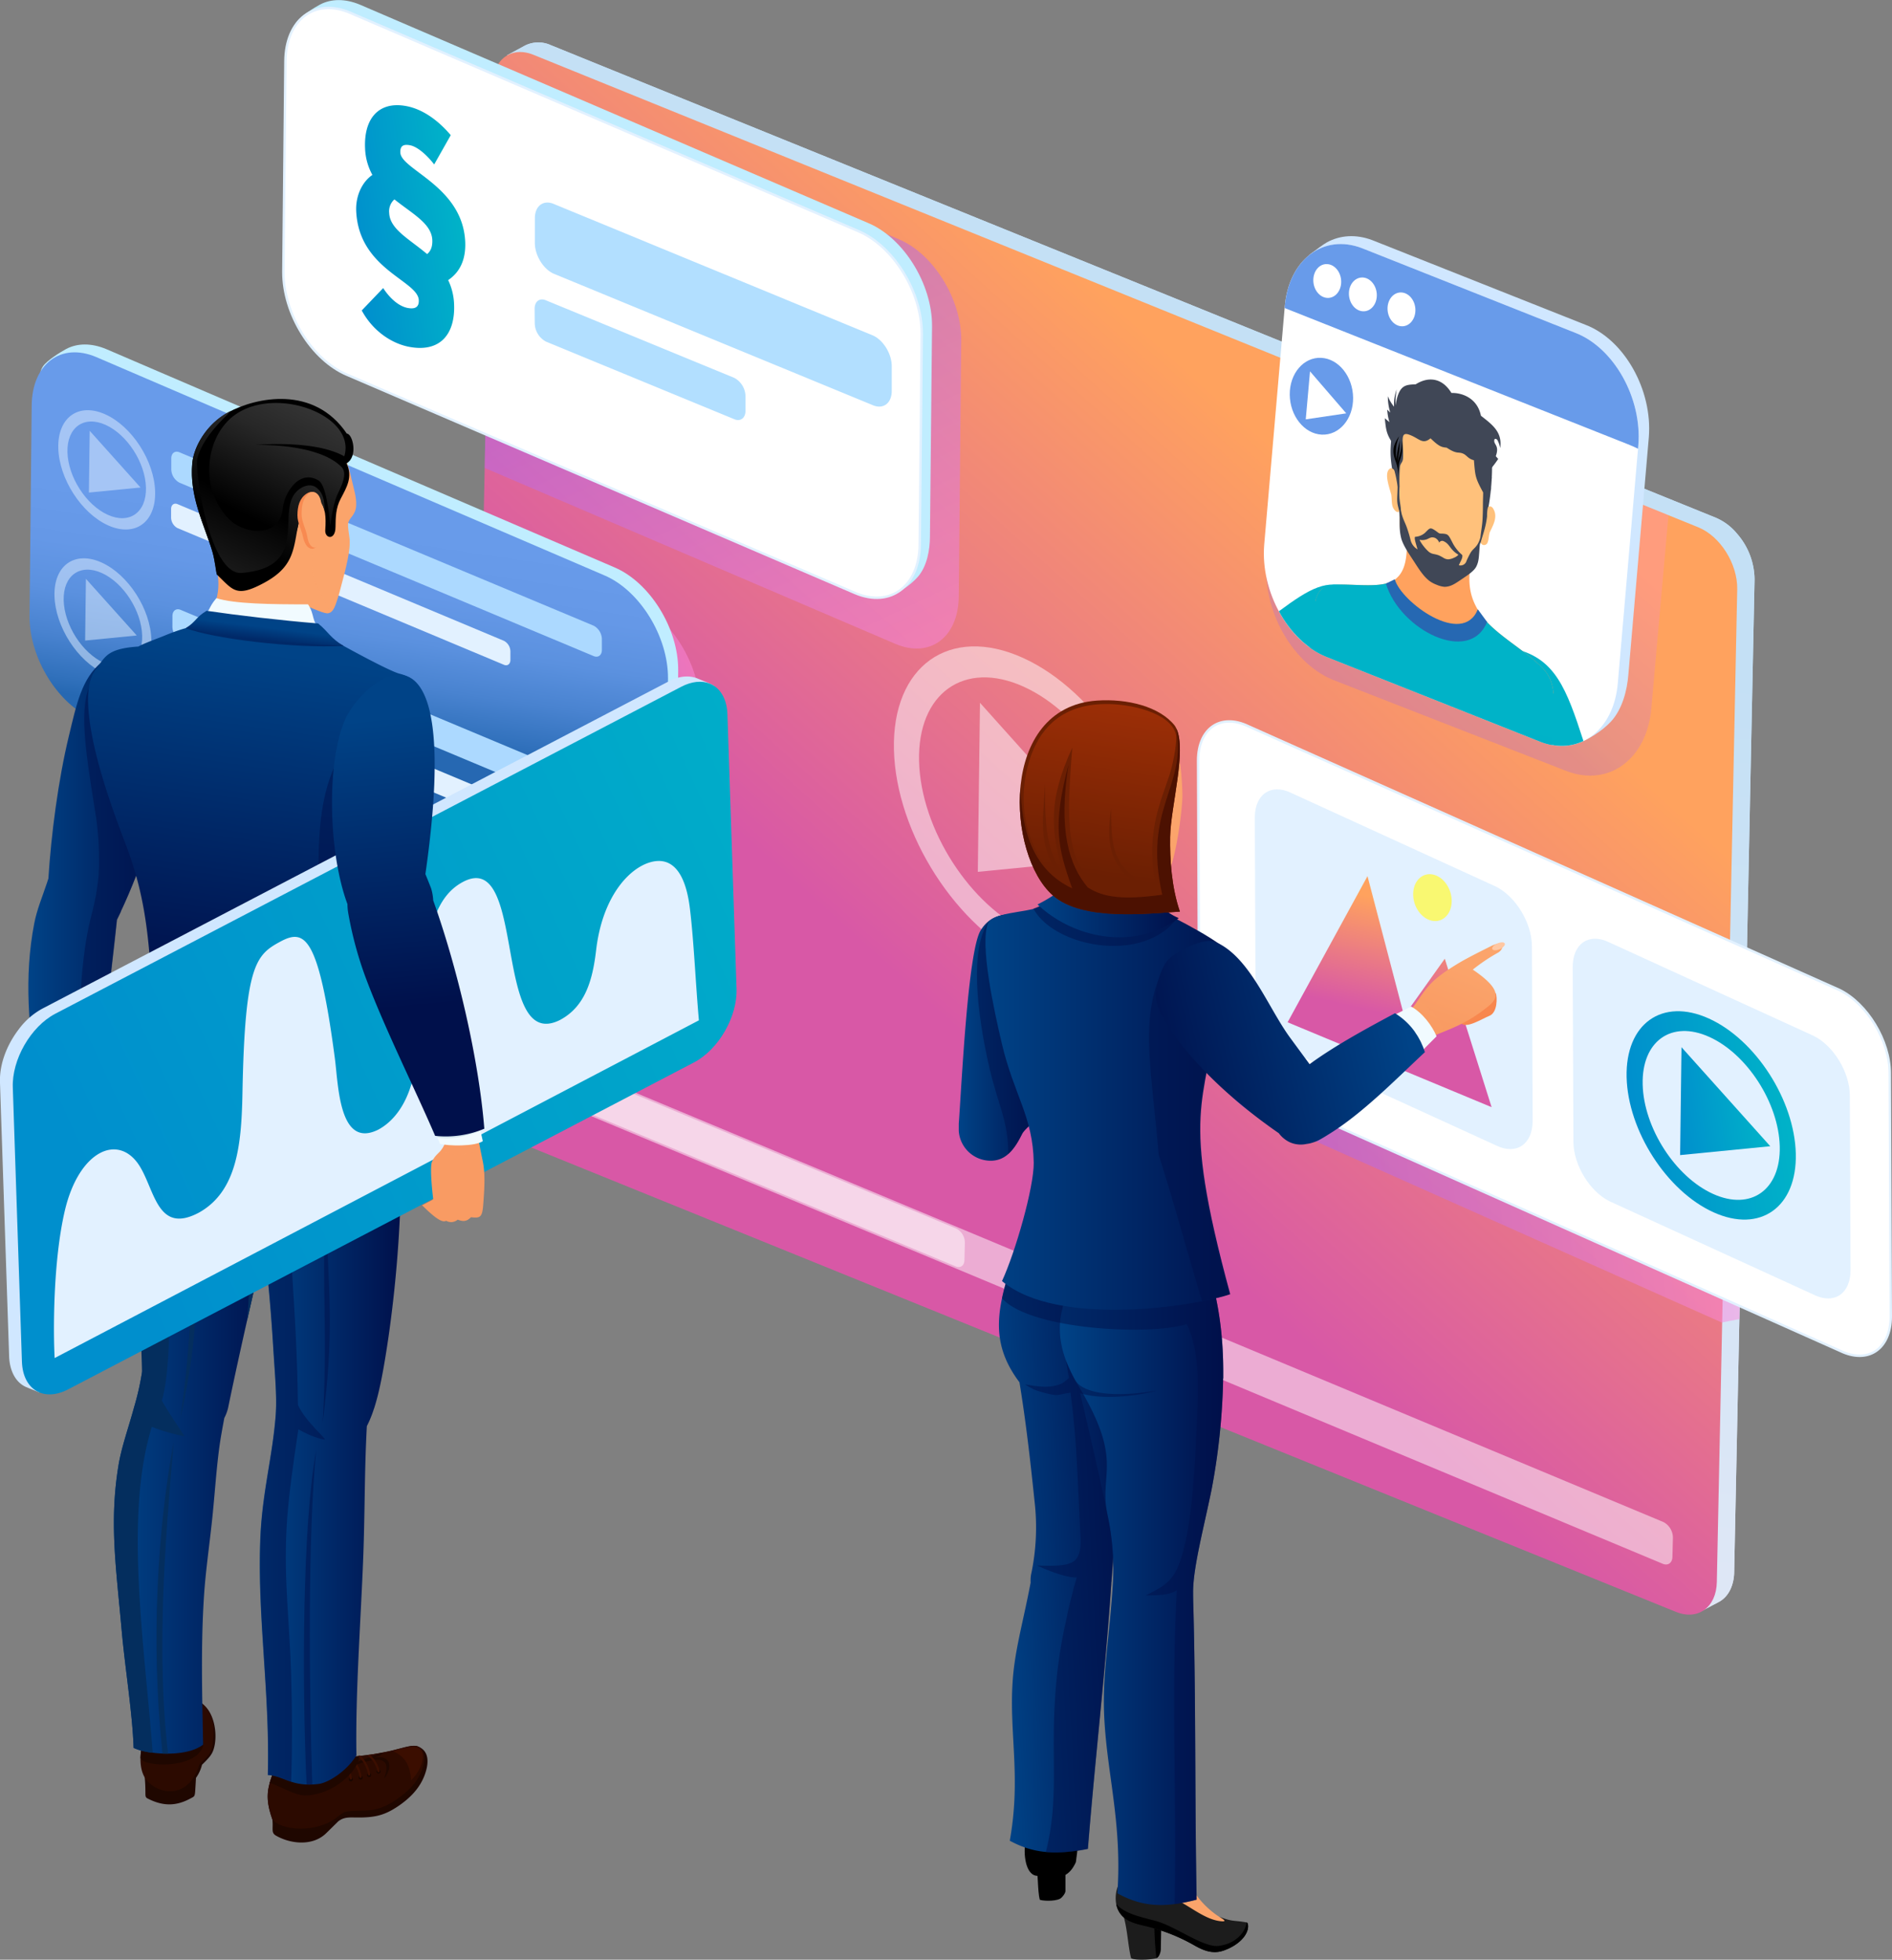 <svg xmlns="http://www.w3.org/2000/svg" xmlns:xlink="http://www.w3.org/1999/xlink" width="775.52" height="803.32"><rect width="100%" height="100%" fill="#808080" stroke="none"/><defs><linearGradient id="a" x1="568.84" y1="282.93" x2="501.68" y2="690.57" gradientTransform="rotate(-7.16 468.102 373.877)" gradientUnits="userSpaceOnUse"><stop offset="0" stop-color="#c4e0f5"></stop><stop offset="1" stop-color="#e1e8f6"></stop></linearGradient><linearGradient id="c" x1="462.32" y1="494.05" x2="663.14" y2="320.24" gradientTransform="rotate(-7.16 468.102 373.877)" gradientUnits="userSpaceOnUse"><stop offset="0" stop-color="#d858a6"></stop><stop offset="1" stop-color="#ffa25e"></stop></linearGradient><linearGradient id="d" x1="380.04" y1="150.14" x2="451.72" y2="368.77" gradientTransform="rotate(-7.16 468.102 373.877)" gradientUnits="userSpaceOnUse"><stop offset="0" stop-color="#965cf2"></stop><stop offset="1" stop-color="#ff8adc"></stop></linearGradient><linearGradient id="e" x1="263.2" y1="145.63" x2="308.87" y2="145.63" gradientTransform="rotate(-7.16 468.102 373.877)" gradientUnits="userSpaceOnUse"><stop offset="0" stop-color="#008fcd"></stop><stop offset="1" stop-color="#00b3c8"></stop></linearGradient><linearGradient id="f" x1="278.85" y1="377.16" x2="380.75" y2="377.16" xlink:href="#d"></linearGradient><linearGradient id="g" x1="230.96" y1="348.46" x2="254.11" y2="265.84" gradientTransform="rotate(-7.16 468.102 373.877)" gradientUnits="userSpaceOnUse"><stop offset="0" stop-color="#2668b2"></stop><stop offset=".08" stop-color="#3171bc"></stop><stop offset=".28" stop-color="#4983d0"></stop><stop offset=".49" stop-color="#5b91df"></stop><stop offset=".72" stop-color="#6598e7"></stop><stop offset="1" stop-color="#689bea"></stop></linearGradient><linearGradient id="h" x1="568.57" y1="585.52" x2="774.5" y2="585.52" xlink:href="#d"></linearGradient><linearGradient id="i" x1="649.43" y1="518.14" x2="665.09" y2="475.11" gradientTransform="rotate(-7.16 -195.189 1070.582)" xlink:href="#c"></linearGradient><linearGradient id="j" x1="756.22" y1="566.89" x2="793.32" y2="566.89" gradientTransform="rotate(-7.16 -195.189 1070.582)" xlink:href="#e"></linearGradient><linearGradient id="k" x1="738.19" y1="573.75" x2="803.58" y2="573.75" xlink:href="#e"></linearGradient><linearGradient id="l" x1="674.01" y1="353.56" x2="730.28" y2="304.85" xlink:href="#d"></linearGradient><linearGradient id="m" x1="665.66" y1="429.8" x2="676.37" y2="392.23" gradientTransform="translate(44.6 -13.32) skewX(-9.1)" xlink:href="#e"></linearGradient><linearGradient id="n" x1="672.63" y1="290.11" x2="682.76" y2="265.37" gradientTransform="translate(44.6 -13.32) skewX(-9.1)" xlink:href="#g"></linearGradient><linearGradient id="o" x1="674.77" y1="378.16" x2="672.8" y2="389.12" gradientTransform="translate(44.6 -13.32) skewX(-9.1)" gradientUnits="userSpaceOnUse"><stop offset="0" stop-color="#ffa25e"></stop><stop offset="1" stop-color="#ffc17b"></stop></linearGradient><linearGradient id="p" x1="666.73" y1="437.27" x2="676.64" y2="379.97" gradientTransform="translate(44.6 -13.32) skewX(-9.1)" xlink:href="#e"></linearGradient><linearGradient id="q" x1="613.77" y1="310.48" x2="616.78" y2="280.42" gradientTransform="translate(44.6 -13.32) skewX(-9.1)" xlink:href="#g"></linearGradient><linearGradient id="r" x1="2019.03" y1="844.66" x2="2026.91" y2="851.6" gradientTransform="matrix(-1 .05 .05 1 2546.41 -98.55)" gradientUnits="userSpaceOnUse"><stop offset="0" stop-color="#fba46b"></stop><stop offset="1" stop-color="#f99b63"></stop></linearGradient><linearGradient id="s" x1="484.91" y1="502.55" x2="521.64" y2="502.55" gradientUnits="userSpaceOnUse"><stop offset="0" stop-color="#004387"></stop><stop offset="1" stop-color="#00104b"></stop></linearGradient><linearGradient id="t" x1="499.68" y1="703.31" x2="559.82" y2="703.31" gradientTransform="rotate(-3.01 525.705 714.056)" xlink:href="#s"></linearGradient><linearGradient id="u" x1="526.44" y1="713.62" x2="593.43" y2="713.62" xlink:href="#s"></linearGradient><linearGradient id="v" x1="495.94" y1="529.8" x2="603.68" y2="529.8" xlink:href="#s"></linearGradient><linearGradient id="w" x1="517.3" y1="450.76" x2="575.19" y2="450.76" xlink:href="#s"></linearGradient><linearGradient id="x" x1="1879.91" y1="476.09" x2="1890.9" y2="500.06" xlink:href="#r"></linearGradient><linearGradient id="y" x1="1890.9" y1="483.09" x2="1898.79" y2="499.8" xlink:href="#r"></linearGradient><linearGradient id="z" x1="666.96" y1="491.15" x2="559.26" y2="515.39" xlink:href="#s"></linearGradient><linearGradient id="aa" x1="2003.48" y1="403.17" x2="2013.25" y2="406.1" xlink:href="#r"></linearGradient><linearGradient id="ab" x1="2003.5" y1="403.18" x2="2013.26" y2="406.11" xlink:href="#r"></linearGradient><linearGradient id="ac" x1="2010.72" y1="408.28" x2="2019.37" y2="414.93" xlink:href="#r"></linearGradient><linearGradient id="ad" x1="2017.25" y1="424.64" x2="2025.44" y2="426.07" xlink:href="#r"></linearGradient><linearGradient id="ae" x1="2016.13" y1="346" x2="2033.51" y2="431.93" gradientTransform="matrix(-1 .05 .05 1 2546.41 -98.55)" gradientUnits="userSpaceOnUse"><stop offset="0" stop-color="#a83207"></stop><stop offset="1" stop-color="#6b1f03"></stop></linearGradient><linearGradient id="af" x1="135.86" y1="547.88" x2="124.5" y2="533.65" xlink:href="#r"></linearGradient><linearGradient id="ag" x1="122.68" y1="549.29" x2="112.45" y2="528.55" xlink:href="#r"></linearGradient><linearGradient id="ah" x1="119.41" y1="546.15" x2="126.42" y2="548.7" xlink:href="#r"></linearGradient><linearGradient id="ai" x1="124.04" y1="533.67" x2="116.35" y2="526.14" xlink:href="#r"></linearGradient><linearGradient id="aj" x1="138.73" y1="680.56" x2="203.76" y2="680.56" xlink:href="#s"></linearGradient><linearGradient id="ak" x1="197.54" y1="686.08" x2="256.35" y2="686.08" xlink:href="#s"></linearGradient><linearGradient id="al" x1="103.63" y1="433.62" x2="163.61" y2="433.62" xlink:href="#s"></linearGradient><linearGradient id="am" x1="228.54" y1="289.96" x2="207.45" y2="288.82" xlink:href="#r"></linearGradient><linearGradient id="an" x1="454.04" y1="307.06" x2="104.63" y2="315.77" xlink:href="#r"></linearGradient><linearGradient id="ao" x1="211.06" y1="309.49" x2="190.05" y2="308.88" xlink:href="#r"></linearGradient><linearGradient id="ap" x1="197.66" y1="284.76" x2="169.27" y2="344.57" gradientUnits="userSpaceOnUse"><stop offset="0"></stop><stop offset=".12" stop-color="#070707"></stop><stop offset=".68" stop-color="#272727"></stop><stop offset="1" stop-color="#333"></stop></linearGradient><linearGradient id="aq" x1="185.11" y1="292.69" x2="216.34" y2="248.2" xlink:href="#ap"></linearGradient><linearGradient id="ar" x1="222.21" y1="290.46" x2="218.43" y2="290.15" xlink:href="#r"></linearGradient><linearGradient id="as" x1="196.23" y1="290.18" x2="218.64" y2="245.4" xlink:href="#ap"></linearGradient><linearGradient id="at" x1="210.18" y1="345.72" x2="190.93" y2="482.53" xlink:href="#s"></linearGradient><linearGradient id="au" x1="201.88" y1="327.47" x2="199.73" y2="344.85" gradientUnits="userSpaceOnUse"><stop offset=".4" stop-color="#004387"></stop><stop offset="1" stop-color="#00104b"></stop></linearGradient><linearGradient id="av" x1="113.02" y1="539.33" x2="510.27" y2="431.4" gradientTransform="matrix(1 0 .19 1 -99.73 0)" xlink:href="#e"></linearGradient><linearGradient id="aw" x1="271.81" y1="550.25" x2="284" y2="564.8" xlink:href="#r"></linearGradient><linearGradient id="ax" x1="277.31" y1="540.87" x2="287.77" y2="553.37" xlink:href="#r"></linearGradient><linearGradient id="ay" x1="249.2" y1="371.46" x2="260.63" y2="490.27" xlink:href="#s"></linearGradient><style>.ac,.ad,.ag,.ai,.ao,.b,.bc,.bd,.be,.bf,.bk,.bm,.bp,.d,.f,.g,.h,.l,.m,.n,.u,.v,.y{fill-rule:evenodd}.b{fill:url(#a)}.d,.g,.v{fill:#fff}.ai,.bb,.d,.m{opacity:.5}.f{fill:#c0edff}.g{stroke:#e2f1ff;stroke-miterlimit:10}.h{fill:#b2dfff}.l{fill:#acd9ff}.m,.n{fill:#e2f1ff}.u{fill:#d0e7ff}.y{fill:#404756}.ac{fill:#ffc17b}.ag{fill:#1c1c1c}.ai,.bb{fill:#00104b}.ao{fill:#f1fbff}.bc{fill:#1f0700}.bd{fill:#2c0a00}.be{fill:#1a0600}.bf{fill:#3b0e00}.bk{fill:#d7e9ef}.bm{fill:#042e5e}.bp{fill:#053a76}</style></defs><g style="isolation:isolate"><path class="b" d="M225.75 18.5a12.29 12.29 0 00-10.5.14l-7.38 4c-1 15 486.06 634.22 490.13 637.48l6.61-3.49c4.33-2.36 6.12-7.4 6.21-12.09l8.36-407a28.79 28.79 0 00-7.19-18.79 22.8 22.8 0 00-8.77-6.56z"></path><path class="b" d="M225.75 18.5a12.29 12.29 0 00-10.5.14l-7.38 4c-1 15 486.06 634.22 490.13 637.48l6.61-3.49c4.33-2.36 6.12-7.4 6.21-12.09l8.36-407a28.79 28.79 0 00-7.19-18.79 22.8 22.8 0 00-8.77-6.56z"></path><path d="M788.08 293.38L310.62 99.69c-9-3.62-16.5 1.88-16.71 12.25l-8.36 407c-.21 10.37 6.91 21.72 15.94 25.33L779 738c9 3.62 16.52-1.87 16.73-12.23l8.36-407c.16-10.41-6.98-21.77-16.01-25.39z" transform="translate(-92.01 -77.25)" fill="url(#c)" fill-rule="evenodd"></path><path class="d" d="M209.53 431.2c0-2.56 1.81-3.87 3.95-2.92l468.43 195.67a7.29 7.29 0 013.81 6.36l-.2 7.77c0 2.56-1.82 3.87-4 2.93L213.13 445.33a7.27 7.27 0 01-3.8-6.35z"></path><path class="d" d="M210.72 432.07c0-2.32 1.64-3.51 3.59-2.65l177.74 74.22a6.59 6.59 0 013.45 5.76l-.18 7.05c0 2.33-1.65 3.52-3.59 2.66l-177.74-74.22a6.58 6.58 0 01-3.45-5.77zM401.69 288.09l-.89 69.29 57.9-5.68-57.01-63.61z"></path><path class="d" d="M421.99 382.36c-24.33-11-44.59-42.48-45.27-70.34s18.5-41.54 42.82-30.56 44.58 42.48 45.26 70.34-18.48 41.55-42.81 30.56zm.28 11.81c30 13.56 53.67-3.33 52.84-37.71s-25.85-73.24-55.86-86.81-53.67 3.33-52.83 37.71 25.85 73.25 55.86 86.81z"></path><path d="M485 321.61c-.09 16.82-11.69 25.61-25.92 19.6l-168.4-72.14.45-25.35L303.31 108l157.12 67.33c14.23 6 25.68 24.55 25.59 41.37z" transform="translate(-92.01 -77.25)" style="mix-blend-mode:multiply" fill="url(#d)" opacity=".5" fill-rule="evenodd"></path><path class="f" d="M121.22 21.93c0-6-2-9.34.49-13 1.59-2.36 7.12-5.83 9.46-7.06 4.53-2.38 10.27-2.54 16.5.1l208.26 89.48c14.5 6.13 26.2 25.05 26.11 42.22l-.86 86.22c0 5.32-1.13 12.32-5.11 16.73-2.83 3.15-7.8 6.67-11.48 7.61s-5.24-2.38-9.86-4.34l-208.26-89.52c-14.52-6.14-26.21-25.05-26.11-42.21z"></path><path class="g" d="M116.99 25.19c.09-17.16 11.93-26.13 26.45-20L351.7 94.68c14.5 6.13 26.2 25 26.11 42.21l-.82 86.22c-.1 17.17-12 26.13-26.46 20l-208.27-89.48c-14.52-6.14-26.21-25-26.11-42.21z"></path><path class="h" d="M219.24 89.46c0-5.1 3.55-7.7 7.86-5.81l130.66 53.84c4.31 1.9 7.79 7.58 7.76 12.67v10.08c0 5.1-3.55 7.71-7.86 5.81l-130.67-53.84c-4.31-1.89-7.78-7.57-7.76-12.67zM219.14 126.54c0-3 2.09-4.55 4.64-3.43l77.21 31.79a8.72 8.72 0 014.58 7.49v6c0 3-2.09 4.55-4.64 3.43l-77.16-31.8a8.7 8.7 0 01-4.58-7.48z"></path><path d="M282.7 176.39c-1-22.78-26.29-29.5-26.59-36.59-.12-2.78 1.25-3.53 4-3 2.93.55 6.81 3.9 9.87 7.86l6.79-12c-4.14-4.91-10.54-10.5-18.27-11.93-11-2.05-17.37 4.81-16.85 17.22a24.29 24.29 0 003 11c-4.39 3-6.88 8.84-6.64 14.69 1 24.06 25.32 28.57 25.66 36.67.11 2.53-1.15 3.81-4.54 3.18-3.2-.6-6.87-3.29-10.06-8.15l-8.78 9.17c4.66 8.66 12.54 13.64 19.51 14.93 12.91 2.4 18.84-5.55 18.34-17.45a24.94 24.94 0 00-2.43-9.92c4.93-3.32 7.29-8.58 6.99-15.68zm-31.16-11.81a6.51 6.51 0 012.14-5.6c7.3 5.88 15.24 9.88 15.53 16.67.1 2.58-.56 4.47-2.13 5.76-7.19-6.13-15.26-10.14-15.54-16.83z" transform="translate(-92.01 -77.25)" fill="url(#e)"></path><path d="M314.89 308L352 323.93c15 6.33 27 25.85 27 43.56l-.89 89c-.1 17.71-12.33 27-27.3 20.64l-63.85-27.44 3.22-87.37z" transform="translate(-92.01 -77.25)" style="mix-blend-mode:multiply" fill="url(#f)" opacity=".5" fill-rule="evenodd"></path><path class="f" d="M17.19 163.1c0-6-2-9.35.48-13 1.6-2.35 7.13-5.82 9.47-7.05 4.52-2.39 10.26-2.54 16.5.09l208.25 89.44c14.5 6.17 26.21 25.05 26.1 42.17l-.86 86.23c0 5.32-1.13 12.32-5.1 16.73-2.84 3.15-7.8 6.66-11.49 7.6s-5.24-2.37-9.86-4.33L42.44 291.53c-14.52-6.13-26.21-25-26.12-42.21z"></path><path d="M105 243.61c.1-17.17 11.94-26.14 26.45-20l208.26 89.48c14.5 6.13 26.2 25.05 26.11 42.22l-.86 86.22c-.09 17.17-11.95 26.13-26.45 20l-208.28-89.48c-14.51-6.14-26.2-25.05-26.11-42.21z" transform="translate(-92.01 -77.25)" fill="url(#g)" fill-rule="evenodd"></path><path class="l" d="M70.2 187.96c0-2.22 1.54-3.36 3.42-2.53l169.71 71.05a6.4 6.4 0 013.38 5.52v4.39c0 2.22-1.55 3.36-3.43 2.53l-169.7-71.05a6.38 6.38 0 01-3.38-5.52z"></path><path class="m" d="M36.77 176.6l-.33 25.31 21.16-2.07-20.83-23.24z"></path><path class="m" d="M44.19 211.03c-8.89-4-16.29-15.52-16.54-25.69s6.76-15.18 15.64-11.17 16.29 15.52 16.54 25.7-6.76 15.18-15.64 11.16zm.1 4.32c11 4.95 19.61-1.22 19.3-13.78s-9.44-26.75-20.4-31.71-19.61 1.21-19.3 13.78 9.44 26.75 20.4 31.71zM35.22 237.27l-.33 25.31 21.16-2.08-20.83-23.23z"></path><path class="m" d="M42.63 271.75c-8.88-4-16.28-15.52-16.53-25.69s6.76-15.18 15.64-11.17 16.29 15.52 16.53 25.7-6.75 15.16-15.64 11.16zm.11 4.32c11 5 19.6-1.22 19.3-13.78s-9.44-26.76-20.41-31.71-19.64 1.17-19.3 13.72 9.44 26.76 20.41 31.72z"></path><path class="n" d="M70.13 208.68c0-1.75 1.22-2.65 2.7-2l133.72 56a5 5 0 012.66 4.35v3.46c0 1.75-1.22 2.65-2.69 2l-133.73-56a5 5 0 01-2.66-4.35z"></path><path class="l" d="M70.68 252.55c0-2.22 1.55-3.36 3.43-2.53l169.7 71.05a6.38 6.38 0 013.38 5.52v4.39c0 2.23-1.55 3.36-3.42 2.53L74.05 262.46a6.4 6.4 0 01-3.38-5.52z"></path><path class="n" d="M70.61 273.27c0-1.75 1.22-2.65 2.7-2l133.72 56a5 5 0 012.67 4.35v3.46c0 1.75-1.22 2.65-2.7 2l-133.72-56a5 5 0 01-2.67-4.35z"></path><path d="M805 617.94l-7.24 1.44-191.12-85.28c-11.79-5.72-21.34-21.49-21.35-35.2l220 101.26z" transform="translate(-92.01 -77.25)" style="mix-blend-mode:multiply" fill="url(#h)" opacity=".5" fill-rule="evenodd"></path><path class="g" d="M491.09 311.83c0-13.32 9.27-19.64 20.71-14.09l242.09 108.01c11.43 5.54 20.72 20.86 20.72 34.18l.41 99.73c0 13.32-9.28 19.64-20.72 14.1L512.22 445.75c-11.45-5.55-20.72-20.86-20.73-34.18z"></path><path class="n" d="M644.64 396.35c0-9.55 6.65-14.09 14.86-10.11l83.86 38.36c8.2 4 14.87 15 14.87 24.53l.29 71.57c0 9.56-6.66 14.09-14.86 10.12l-83.86-38.37c-8.21-4-14.87-15-14.87-24.53zM514.34 335.13c0-9.56 6.65-14.1 14.86-10.12l83.86 38.37c8.2 4 14.87 15 14.87 24.53l.29 71.56c0 9.56-6.66 14.1-14.86 10.12l-83.86-38.36c-8.21-4-14.87-15-14.87-24.53z"></path><path fill="url(#i)" fill-rule="evenodd" d="M527.78 419.05l32.75-59.9 15 57.27L592.21 393l19.19 60.85-83.62-34.8z"></path><path d="M586.5 358.36c4.34.33 8.16 4.9 8.52 10.19s-2.88 9.33-7.23 9-8.16-4.89-8.52-10.18 2.88-9.34 7.23-9.01z" fill="#f9f871" fill-rule="evenodd"></path><path fill="url(#j)" fill-rule="evenodd" d="M689.24 429.27l-.57 44.22 36.95-3.63-36.38-40.59z"></path><path d="M794.21 566.67c-15.52-7-28.45-27.11-28.88-44.88s11.8-26.5 27.31-19.49 28.45 27.1 28.88 44.87-11.79 26.51-27.31 19.5zm.18 7.53c19.15 8.65 34.24-2.12 33.71-24.06s-16.49-46.72-35.64-55.38-34.24 2.12-33.71 24.06 16.49 46.73 35.64 55.38z" transform="translate(-92.01 -77.25)" fill="url(#k)" fill-rule="evenodd"></path><path d="M768.9 367.46l7-79-157.48-63.86-7.29 82.23c-1.75 20.81 10.86 43 28.19 49.47l95 37.09c17.35 6.5 32.83-5.13 34.58-25.93z" transform="translate(-92.01 -77.25)" style="mix-blend-mode:multiply" opacity=".25" fill="url(#l)" fill-rule="evenodd"></path><path class="u" d="M530.9 122.61c.12-1.43 4.52-17.21 6.24-18.48 2.46-1.82 5.22-3.95 6.76-4.79 5.35-2.91 11.85-3.47 18.68-.86l87.33 34.67c15.89 6.07 27.52 26.74 25.93 46.13l-8.4 97.41c-.49 6-2.34 14-7.22 19.19-3.48 3.71-9.32 7.48-13.57 8.76s-5.82-1.89-10.89-3.82l-87.33-34.67c-15.91-6.07-27.52-26.74-25.93-46.13z"></path><path class="v" d="M526.6 125.86c1.58-19.38 15.76-30.21 31.67-24.13l87.33 34.66c15.9 6.08 27.52 26.75 25.94 46.14l-8.4 97.4c-1.59 19.39-15.79 30.21-31.68 24.14l-87.33-34.67c-15.92-6.08-27.52-26.75-25.94-46.13z"></path><path d="M741.05 381c-7-21.76-11.65-33.42-27.33-37.59-5.44-1.44-13.32.2-21.51-3.29l-23.6-6.86c-11.12-6.39-17-12.79-22.85-15-9.91-3.66-16.47-.12-29.54 9.56 4.7 8.68 11.74 15.66 19.92 18.78l87.33 34.67c6.37 2.48 12.46 2.2 17.58-.27z" transform="translate(-92.01 -77.25)" fill="url(#m)" fill-rule="evenodd"></path><path d="M618.61 203.11c1.58-19.39 15.76-30.21 31.67-24.13l87.34 34.66c15.89 6.08 27.51 26.75 25.93 46.13l-.12 1.42c-1.39-.69-2.81-1.32-4.25-1.87l-140.61-55.81z" transform="translate(-92.01 -77.25)" fill="url(#n)" fill-rule="evenodd"></path><path class="y" d="M611.53 187.59c-5.56-3.79-11.12-7.62-16.67-11.43l-16.74-11.41c-2.43 2.89-4.86 5.81-7.29 8.71-.48 8.28-1.67 11.24.08 20.25.54 2.77 1 5.55 1.32 8.31.79 4.85 1.58 9.67 2.36 14.5l16.61 8 13.4 4.29a137.62 137.62 0 005.3-19.76 97 97 0 001.63-21.46z"></path><path d="M694.44 311.21c-.66 7.49 1 12 3.35 16.05 2.82 5 7.68 9 14.88 14.3 10.05 7.45 13.4 10.33 15.09 15.09a20.15 20.15 0 011 4.79 45.5 45.5 0 01-13 9.25l-36.22-13.76-36.76-14a111.77 111.77 0 01-11.59-19.15 11.1 11.1 0 011.3-3.48c2-3.35 5.6-3.63 16.07-3.25 7.48.26 12.56.06 15.72-2.64 2.41-2.06 4.13-5.4 4.36-12.1v-1.57c6.25 3.38 9.51 5.27 12.78 6.67s6.63 2.34 13.02 3.8z" transform="translate(-92.01 -77.25)" fill="url(#o)" fill-rule="evenodd"></path><path d="M698.4 328.27c2.89 4.52 7.56 8.33 14.27 13.29 10.05 7.45 13.4 10.33 15.09 15.09a20.15 20.15 0 011 4.79c0 5-.31 13-.65 21.19a26.23 26.23 0 01-4.65-1.31l-87.33-34.67a31.56 31.56 0 01-7.28-4c.78-7.62 1.61-14.61 2.31-18.86a11.07 11.07 0 011.3-3.49 6.61 6.61 0 015-3.2c2.44-.43 5.9-.24 11.07-.05 6.42.23 11.05.11 14.25-1.62 1.78 8.11 10 14.86 18.12 17.81s16.1 2.09 17.5-4.97z" transform="translate(-92.01 -77.25)" fill="url(#p)" fill-rule="evenodd"></path><path d="M609.54 254.94c-3.61 8.9-12.56 9.67-21.31 5.89s-17.33-12.17-20.15-21.61l3.64-1.76c1.24 4.6 8.21 11.59 15.63 15.46s15.28 4.64 18.4-3.15z" fill="#2668b2" fill-rule="evenodd"></path><path class="ac" d="M608.24 209.84c.1-.21.22-.42.33-.61 1.22-2 2.63-2 3.36-.93 2.44 3.63-.33 7.67-1.34 10-.62 2.46-.24 5.06-2.34 5.14-1 0-1.58-1-2.39-3.86q.4-4.77.8-9.57zM573.28 196.36c-.09-.29-.18-.58-.28-.85-1-2.83-2.39-4-3.21-3.47-2.67 1.65-.32 7.69.49 10.76.39 2.85-.19 5.09 1.85 6.76 1 .82 1.61.21 2.64-1.93v-9.89z"></path><path class="ac" d="M582.99 233.25c-1-1.33-1.84-2.87-3.17-4.92-1.69-2.61-4.5-5.66-5.35-8.41-1-3.22-.69-6.74-.71-10.31 0-2.51-.86-5.22-1.18-8.54a61.93 61.93 0 01-.16-6.66c0-1.91.14-3.85.31-5.7 1.17-12.94 4.17-24.61 17.69-19.54l.64.24.7.3.36.15.38.14.7.24.64.25c13.47 5.42 15.39 19 15.45 32.34 0 1.91-.05 3.87-.17 5.74a52 52 0 01-.7 6.31c-.59 3-1.64 4.93-1.87 7.35-.32 3.44-.31 7.07-1.53 9.42-1.06 2-4 2.85-5.86 4.1a33.75 33.75 0 01-3.48 2.36 5.16 5.16 0 01-2.51.53 23.64 23.64 0 01-7.78-3 12.7 12.7 0 01-2.4-2.39z"></path><path class="y" d="M607.31 219.97a16.26 16.26 0 00-.78 3.85c-.37 3.83-.19 6.09-1.42 8.45-1 2-4.28 4-6.14 5.28-2.41 1.62-4.3 3-6.9 3a10.11 10.11 0 01-3.08-.8 12.55 12.55 0 01-3-1.56c-2.52-1.93-4.26-4.71-6.45-8.1-1.7-2.62-4.52-6.6-5.24-9.65-.77-3.26-.54-5.32-.61-9.39a22.94 22.94 0 00-.54-4.31l.77 1.11c.85 4.79 1.85 5.77 2.88 8.79.76 2.25 1 3.24 1.32 4.45a6.15 6.15 0 002.9 4.1c-.45-1.9-1.44-4.34-1-5.14a6.68 6.68 0 004-1.56c1.68-1.62 2-2.33 3.38-1.57s2 1.47 2.58 1.7 1.17 0 2.51.27 1.66 1.24 3.15 4.08a16.46 16.46 0 003.7 4.51c.39 1.12-.77 2.72-1.36 4.22a2.56 2.56 0 003.14-1.77 30.74 30.74 0 011.63-3.3c1.25-2.14 2.82-2.13 4-6.12l.54-.53zm-19.52 7.15a12.87 12.87 0 011.88.49 14.82 14.82 0 011.91 1 3.89 3.89 0 002.13.67 6.58 6.58 0 002.31-.67 5.15 5.15 0 001.72-1.13l-.13-.09h.18a10.69 10.69 0 01-2.92-2.52c-1.14-1.45-1.54-2.25-3.09-3a1.35 1.35 0 00-1.85.57 3.54 3.54 0 00-1.69-1.94c-1.45-.52-2-.07-3.17.48a5.19 5.19 0 01-3.18.28l.16.13h-.16a14.47 14.47 0 001.57 2.41 16.62 16.62 0 002.21 2.4 4.54 4.54 0 002.12.92z"></path><path class="y" d="M592.99 183.51c4.43 2.92 4.65 1.49 6.85 2.5 1.35.6 2 2.11 4.31 2.64.56 6.53.46 7.07 3.78 13.21 0 1.45-.07 2.9-.09 4.34q0 3.39-.12 5.94c-.12 4.08-1.17 7.61-1 10.94 1.14-4.27 2.26-6.64 2.82-11.44a17.41 17.41 0 01.2-3 14 14 0 00.14-6.3c.15-1.18 1.07-.86 1.25-1.64s-.32-1.83-.26-2.67.68-1.4.58-2.29c-.13-1.17-.27-2.34-.41-3.52a44.21 44.21 0 003.07-4.1l-1-1.12c1.55-4.27-.71-4.68-.63-6.33 0-1.17.91-.82 1.3-.29a11.41 11.41 0 011.14 3.28c1-6.68-3.44-9.71-7.9-13.25-1.47-7.31-7.86-9.47-12.08-9.32-4.24-6.91-10.2-6.38-14.64-3.56-4.18.22-6.89.05-8.27 8.61a33.46 33.46 0 01.44-6.51 18.14 18.14 0 00-1.06 7.09 16.32 16.32 0 01-2.54-4.3 22.33 22.33 0 001 6.72l-1.25-1.23a22 22 0 00.9 5.13l-1.91-1.61c.5 4.75.7 6.32 2.84 9.7a58.9 58.9 0 00.32 7.5c.31 2 .55 3.26.89 4.69a37.7 37.7 0 01.82 3.7 23.45 23.45 0 01.39 2.66c-.12 6.23-.71 5.67 1.41 12 .11-5.75-1.06-5.42-.61-12.33a67.28 67.28 0 01.15-7.94c.23-1.7 1.17-1.7 1.27-3.6.32-6.3-1.5-10.94 2.33-9.69 4.26 1.4 5.52 4.4 8.94 1.55 3.57 3.45 4.51 3.61 6.63 3.84z"></path><path class="ad" d="M573.49 178.81c-2.35 3.49-3 5.79-1.56 9.94a17.82 17.82 0 011.22 7.77c.09-1.52.11-5.62.34-6.65.46-2.11 1.77-3.94 1.12-9.4-.06 5.43-1.41 6.43-1.77 9.47.12-1.8.54-3.38.74-5.13.17-1.4.1-3 .26-4.38a38.71 38.71 0 00-.93 3.86c-.22 1.24-.33 2.51-.63 3.95-.24-4.31-.07-5.86 1.21-9.43z"></path><path class="v" d="M543.99 108.26c3.16.15 5.74 3.38 5.76 7.2s-2.51 6.81-5.67 6.66-5.74-3.38-5.76-7.21 2.48-6.81 5.67-6.65zM558.58 113.75c3.16.15 5.74 3.38 5.77 7.21s-2.52 6.8-5.68 6.65-5.73-3.38-5.76-7.21 2.51-6.78 5.67-6.65zM574.41 119.88c3.16.16 5.74 3.38 5.76 7.21s-2.51 6.81-5.67 6.66-5.74-3.39-5.76-7.21 2.51-6.79 5.67-6.66z"></path><path d="M633.55 223.93c7.17.35 13 7.68 13.09 16.37s-5.71 15.46-12.88 15.11-13-7.68-13.09-16.37 5.71-15.46 12.88-15.11z" transform="translate(-92.01 -77.25)" fill="url(#q)" fill-rule="evenodd"></path><path class="v" d="M536.97 152.23l-1.75 19.67 16.6-2.46-14.85-17.21z"></path><path class="ad" d="M436.72 766.19v9c0 1-1.56 2.89-2.34 3.19-3.83-4.38-3.3-9.34-3.39-14.62 1.88-.64 5.89-.01 5.73 2.43z"></path><path class="ad" d="M427.76 747.36c4.42 5.19 3-1.19 10-.53 5.33.51 4.52 7 3.24 16.44 0 0-2.8 7.39-8.52 5.68-2.64-.79-4.46 0-7 0-5.51.12-6-10.09-5.13-13.74.64-2.56 5.51-4.52 7.41-7.85z"></path><path class="ad" d="M424.21 762.95c1.6 4.63.91 11.65 2 15.79 1 .44 5.78.76 8.18-.36-.54-5.17.14-9 .05-14.22zM475.99 788.86l-.18 10.28c0 1.11-.78 3.27-1.78 3.57-4.73-5.17-5.22-10.86-5.21-16.89 2.32-.65 7.38.21 7.17 3.04z"></path><path d="M576.18 818.43c-.37 8.63-1.61 15.56.42 23.37a35.94 35.94 0 0015.19 21.2c.19.13.45.23.65.35a38.14 38.14 0 003.95 2.16c2.46 14-20.13 2.75-24.82 1.32-6.26-1.89-12.18-1.09-16.27-5.27-3.48-3.55-4.94-9.59-1.63-16.14a11.89 11.89 0 001.49-5.57c.22-5.22-1.3-12.36-2.71-19.37l-.12-2.35z" transform="translate(-92.01 -77.25)" fill="url(#r)" fill-rule="evenodd"></path><path class="ag" d="M462.24 765.75c6.08 5.79 14.06 9.73 22.17 14.2 5.09 2.81 10.67 7.3 16.49 7.63 1.33.08 1.67-.21-1.14-1.89 5.49 2.18 6 1.39 11.23 2.35.58.1.74 1.56.46 2.78-1 4.19-5.87 7.51-10.44 8.92-4.28 1.31-8.08-.37-11.52-2.34a75.23 75.23 0 00-20.58-8c-3.41-.8-6.33-1.58-8.58-3.69-2.48-2.32-3.51-5.91-2.79-10.14.5-3 2.61-5.92 4.7-9.82z"></path><path class="ag" d="M460.17 784.35c1.93 5.42 2.16 13.51 3.46 18.35 1.16.87 7.73.77 10.35 0a162.19 162.19 0 01-.88-16.49z"></path><path class="ad" d="M499.49 797.66c6.92-.83 10.91-5.44 11.5-9.61.58.1.74 1.56.46 2.78-1 4.19-5.87 7.51-10.44 8.92-4.28 1.31-8.08-.37-11.52-2.34a75.23 75.23 0 00-20.58-8c-3.41-.8-6.33-1.58-8.58-3.69a9.5 9.5 0 01-2.81-5.26c3.38 4 9.87 5.27 16.33 7 8.24 2.29 19.37 10.94 25.64 10.2z"></path><path d="M507.05 452c5.51 0 10.79 2.52 12.43 6.92 5.38 14.35-.7 37.11-3.33 52.35l.23 25.27s-4.5 3.73-5.36 5.44c-2.73 5.43-6 10.74-12.31 11.06a13.11 13.11 0 01-13.71-12.2v-3c1.17-15.41 3.73-71.22 9.06-79.34 2.49-3.95 6.1-6.5 12.99-6.5z" transform="translate(-92.01 -77.25)" fill="url(#s)" fill-rule="evenodd"></path><path class="ai" d="M415.04 374.75c5.51 0 10.79 2.52 12.43 6.92 5.38 14.35-.7 37.11-3.33 52.35l.23 25.27s-4.5 3.73-5.36 5.44c-1.72 3.44-3 5.7-5.71 8.29 0-13.84-4.32-20-8-36.42-4.94-21.95-7.81-47.7-.07-58.82 2.64-2.03 5.21-3.03 9.81-3.03z"></path><path d="M553.08 584.3l-37.94-13.83c-11 34.11-21.58 51.74-5.26 73.4 2.67 16.24 4.49 32.45 6.18 48.74a92.44 92.44 0 01-1.42 30.08 13.2 13.2 0 00-.18 1.54 14.72 14.72 0 000 1.76c-.41 2.18-.88 4.49-1.4 7-2.6 12.51-5.3 22.66-6 33.9-1.38 21.26 3.5 39.09-1.15 64.9 9.79 5.32 18.84 5.87 32 3.33 2.94-36.83 7.12-72.12 9.59-108.57V726.25c0-.17 0-.33.06-.5.09-1.11.18-2.23.26-3.35 1.87-24.06 6.8-116.07 5.26-138.1z" transform="translate(-92.01 -77.25)" fill="url(#t)" fill-rule="evenodd"></path><path d="M593.41 642.31v-3.25c-.06-21.75-4.19-42.49-14.85-62.77l-23.05-7.2c-21 30.37-40.2 45.06-21.48 76.2s8.4 35.39 11.9 52.82a105.78 105.78 0 012.12 30c-.21 3.51-.54 7.26-.93 11.5-1.34 14.47-3 26.23-2.58 39.17.79 24.46 7.52 44.75 5.48 74.57 10.39 5.73 19.53 6 32.49 2.58-.76-39.52-.31-77.54-1.25-116.49-.1-4-.18-5.25-.2-9.33v-.7c.15-10.12 4.23-25.28 7.56-41.48a270.59 270.59 0 004.73-44.36v-.7-.55z" transform="translate(-92.01 -77.25)" fill="url(#u)" fill-rule="evenodd"></path><path class="ai" d="M501.4 565.06v-3.25c-.06-21.75-4.19-42.49-14.85-62.77l-35.8-5.19c-1.35 2.77-2.6 5.39-3.75 7.88l-21.38-9.09c-8.72 17.87-12.7 29.73-14.91 39.5 10.93 12.77 60 15.55 75.71 10.66 3 6 4.18 13.47 4.52 21.27 0 .79.06 1.59.08 2.38v3.54c0 5.86-.35 11.77-.62 17.35-.75 15.38-1.83 38.95-6.8 53-3 8.47-7.46 10.32-14 13.68 4.89-.15 9.75 0 12.74-2.18q-.2 3.69-.35 7.39c0 .87-.06 1.75-.1 2.62l-.12 3.36c-1.25 38.23.5 76.91-.29 115.35a71.6 71.6 0 009-1.84c-.76-39.52-.31-77.54-1.25-116.49-.1-4-.18-5.25-.2-9.33v-.7c.15-10.12 4.23-25.28 7.56-41.48a270.59 270.59 0 004.73-44.36v-.7-.55z"></path><path d="M590.63 491.14c-3.89 39.25-15.37 39.47 5.64 116.63-13.54 4.79-70.61 13.88-93.54-5.38 5.5-11.95 13.1-38.4 13-48.52-.27-18.87-8.16-27.87-13.08-48.87-3.35-14.28-9.07-40.61-5.67-49.3 1.69-4.31 15.85-4.54 20.06-6.34s7.28-4.27 8-3.84c12.58 7.05 26.89 4.11 37.19 2.71 4.86 1.77 28.25 13.72 31.66 17.89 23.01 28.04-1.58 8.09-3.26 25.02z" transform="translate(-92.01 -77.25)" fill="url(#v)" fill-rule="evenodd"></path><path class="ai" d="M498.12 413.89c-3.89 39.25-15.37 39.47 5.64 116.63a86.19 86.19 0 01-11.07 2.81c-6-20.06-11.42-40-17.76-60-3-36-7.9-56 1.75-75.94 2.37-4.89 17-7.12 18.14-6.39 0-.03 4.98 5.96 3.3 22.89zM423.58 372.43c4.5-1.62 8.24-4.6 9-4.17 12.58 7.05 26.89 4.11 37.19 2.71 3.54 1.29 7 3.77 12 6.35-14.73 17.9-50.1 10.43-58.19-4.89z"></path><path d="M560.8 442.31c4.64 4 8.64 9 14.39 11.28-19.09 13.89-43.83 7.76-57.89-5.59a62.66 62.66 0 0012.18-7.95c10.72 2.44 20.43 4.79 31.32 2.26z" transform="translate(-92.01 -77.25)" fill="url(#w)" fill-rule="evenodd"></path><path d="M468.79 365.06a54.81 54.81 0 005.13 4c-13.69 9-34.82 3.93-39.28-4.11.84-.63 1.76-1.34 2.83-2.18 10.72 2.47 20.43 4.82 31.32 2.29z" fill="#18234a" fill-rule="evenodd"></path><path class="ao" d="M466.55 361.42a38.12 38.12 0 005.28 5.93c-13.43 5.91-29.84 1.62-35.11-4.25a46.23 46.23 0 004.13-5.6c11.6 4.51 15.54 5.09 25.7 3.92z"></path><path d="M597.61 415.91l15.53-8.81c.6 1.83.72 8-2.71 9.34-2.71 1.05-9.61 5.49-11.48 2.92z" fill="#f8874e" fill-rule="evenodd"></path><path d="M670.58 502.19l-5.13-8.59c5.12-2.67 4.86-2 8.07-6.73 4.29-6.38 6.85-8.9 15.21-14.1 3.93-2.44 8.63-4.77 14.4-7.67s5.62 1 3 2.61a73.2 73.2 0 00-10.42 7c14.23 9.7 9.27 12.82 4.34 16.6-6.2 4.75-11.7 7.06-18.08 9.59-2.25.89-4.58 2.33-7.12 3.19z" transform="translate(-92.01 -77.25)" fill="url(#x)" fill-rule="evenodd"></path><path d="M670.58 502.19l-5.13-8.59c4.83-2.52 4.87-2 7.55-6 5.63 2.71 10 8.09 10.58 12.58l-1.64.65c-2.25.89-4.58 2.33-7.12 3.19z" transform="translate(-92.01 -77.25)" style="mix-blend-mode:multiply" fill="url(#y)" opacity=".35" fill-rule="evenodd"></path><path class="ao" d="M578.4 412.59c-2.2 1.18-6 3-9.06 4.53 4.14 1.2 8.32 7.29 12.45 14.76l7.06-7.09c-1.81-4.27-5.74-9.63-10.45-12.2z"></path><path d="M616.79 386.75c-.29-.64-1.67-.62-3.09 0s-2.32 1.69-2 2.32 1.67.62 3.09 0 2.29-1.72 2-2.32z" fill="#ffc7a2" fill-rule="evenodd"></path><path d="M633.41 544.16c1.25-.68 2.46-1.46 3.65-2.2 13.72-8.56 27-22.19 39-33.41-.24-.78-.52-1.55-.82-2.31-.1-.25-.23-.5-.34-.75-.21-.49-.43-1-.67-1.48-.15-.29-.32-.57-.47-.86s-.47-.86-.73-1.28-.39-.59-.58-.88-.42-.65-.65-1a27.79 27.79 0 00-8-7.39c-9.28 5-23.87 12.71-35 20.88l-7.89-10.73c-9.17-12.44-16.62-33.31-30.7-39.38-4.32-1.86-14.2 2.93-18.65 6.58-3.49 2.87-6.64 13.05-5.59 17.64 2.07 9.1 17.93 31.82 50.21 54.18a12.15 12.15 0 004.3 3.61 11 11 0 007.1.79 12 12 0 002.6-.59 13.43 13.43 0 003.23-1.42z" transform="translate(-92.01 -77.25)" fill="url(#z)" fill-rule="evenodd"></path><path d="M568.54 438.35c-5.06 2.42-14.68-4-22.1-10.18-3.31-2.76-4.54-5.33-6-6.95l-3.15-30.05c10-5.84 10.93-17.17 17.7-17.79 19.85-1.82 21.16 14.52 21.69 29.17.21 5.53-3.18 33.45-8.14 35.8z" transform="translate(-92.01 -77.25)" fill="url(#aa)" fill-rule="evenodd"></path><path d="M568.54 438.35c-5 2.57-14.68-4-22.1-10.18-3.31-2.76-4.54-5.33-6-6.95l-3.15-30.05c10-5.84 10.93-17.17 17.7-17.79 16.42-1.51 20.16 9.42 21.25 21.53-1.85 13.57-3.48 25.19-3.13 33.32-1.25 5.14-2.81 9.22-4.57 10.12z" transform="translate(-92.01 -77.25)" style="mix-blend-mode:multiply" fill="url(#ab)" opacity=".35" fill-rule="evenodd"></path><path d="M568.54 438.35c-5.06 2.42-14.68-4-22.1-10.18-3.31-2.76-4.54-5.33-6-6.95l-3.15-30.05c34.39-20.15 18.72-2.16 20 32.7.2 6.13 12.95 12.5 11.25 14.48z" transform="translate(-92.01 -77.25)" style="mix-blend-mode:multiply" fill="url(#ac)" opacity=".35" fill-rule="evenodd"></path><path d="M533.77 417.55c.52 6.47 1.11 11.92-.07 17.52 10.82 4.16 14.85 4.73 24.5 3.64-.51-4.26.37-8.24 1.75-13.33-9.22-.97-15.73-1.05-26.18-7.83z" transform="translate(-92.01 -77.25)" fill="url(#ad)" fill-rule="evenodd"></path><path d="M431.54 367.02c12.3 10.78 39.06 7.4 52.09 6.67-3.47-10.18-4.15-21.58-4-30.62.21-12.88 7.48-37.36 1.91-45.6-6.14-7.81-19.4-11.16-31.95-10.28-40.27 2.84-37.04 63.2-18.05 79.83z" fill="#6b1f03" fill-rule="evenodd"></path><path d="M431.54 367.02c12.3 10.78 39.06 7.4 52.09 6.67-3.47-10.18-4.15-21.58-4-30.62.2-12.35 6.9-35.37 2.52-44.51 4.36 24.3-13.79 32.43-5.76 68.2-15.6 2.16-23.92 1.28-30.54-3-7.7-9.2-12.13-23.45-7.88-50.27-6.57 24.93-4.47 33.81 1.52 50.67-16.62-7.79-20.77-24.7-21.2-41.54-1.64 17.36 3.88 36.2 13.25 44.4z" fill="#4c1101" fill-rule="evenodd"></path><path d="M528.46 439.43c-11.69-15-8.86-24.09-8.11-40.89-.12 20 1.09 27.68 7.81 38-5.55-18.38-6.7-30.86 3.36-52.76-2.88 37.17-4.15 61.85 32.17 59.61-18.36-10-18-21.16-16.23-34.83 0 18.53 1.1 24.65 19 34.49-5.67-23.18 1.25-36.7 5-48.37 1.71-5.32 3.16-14.19 2.53-16.53-2.37-8.86-18.83-12.5-29.26-12.31-16.75.31-25.55 9.07-29.83 20.4-7.1 18.76-2.85 41.58 13.56 53.19z" transform="translate(-92.01 -77.25)" fill="url(#ae)" fill-rule="evenodd"></path><path class="bb" d="M442.77 571.12c12.44 3.73 30.43-.64 31-1-25.27 4-31.57-2-32.73-3.93l.09.3a60.13 60.13 0 01-4.23-8.92c.37 2.11.8 4.48 1.26 7.24a15 15 0 01-2.85 2.26c-4.74 2.14-9.52 1.37-15.14.41a24.77 24.77 0 003.22 1.85c-.76 0 7 2.63 9.9 2.51a25.23 25.23 0 003.5-.63c.65-.09 1.31-.2 2-.33 2.76 20 3 39.35 4.13 59.38.21 3.73-.25 8.06-2.9 9.81s-7 1.92-14.87 1.65c2.18 1.14 12.11 5.33 16.23 4.85-1.77 5.7-4.16 16-4 16a195 195 0 00-4.84 32.62c-1.86 25.35 1.68 41.89-3.84 64a60.89 60.89 0 0017.25-1.28c2.94-36.83 7.12-72.12 9.59-108.57v-.31c0-.16 0-.32.06-.49.09-1.11.18-2.23.26-3.35l.45-5.49a110.15 110.15 0 00-2.33-18.8c-2.92-14.37-9.1-40.81-11.21-49.78z"></path><path class="bb" d="M441.05 566.17l-.17-.53c-.1-.12-.09.11.17.53z"></path><path class="bc" d="M114.99 718.03c-3.62 12.14-7.78 15.43-3.34 27.8a22.85 22.85 0 01.1 2.91c0 1.76-.21 2.81 1.41 3.74 5.89 3.38 15.06 4.47 20.64-1.11l4.83-4.75c2-1.58 3.88-1.66 6.54-1.61 7.85.16 11.91-.62 17.45-4.24 5.35-3.5 9.54-7.77 11.56-13.47 2.47-7 .31-10.57-3.57-11.57-1.77-.46-6.1 1-10.42 2-5.29 1.22-15.36 2.78-20.85 2.52z"></path><path class="bd" d="M114.99 718.03c-3.62 12.14-7.78 15.43-3.34 27.8 3.71 4.64 18.2 5.75 26.65-1 1.43-1.14 2.39-2 3.83-2.24 5.73-1 11 1.16 19.28-4.22 5.35-3.51 9.54-7.26 11.56-12.95 2.47-7-.44-9.41-2.36-9.73-2.37-.39-6.1 1-10.42 2-5.29 1.22-15.36 2.78-20.85 2.52z"></path><path class="be" d="M155.17 727.01a.85.85 0 10-.88-.84.86.86 0 00.88.84zM151.31 728.47a.85.85 0 10-.88-.85.87.87 0 00.88.85zM147.82 729.5a.85.85 0 100-1.7.85.85 0 100 1.7zM143.81 730.22a.85.85 0 10-.88-.85.87.87 0 00.88.85z"></path><path class="bc" d="M133.5 723.91c6.14.68 9.08.45 12.83-.62 2.6-.75 10.45-3.91 11.86 0 .64 1.73-.3 4.17-.75 5.8 1.88-2.25 2.74-5.23 1.65-7.08-.88-1.49-2.52-1.84-4.44-1.66-1.19.12-2.28.53 0-.33a4.94 4.94 0 002.46-1.53l-1.37.28c-3.81 1.41-6.74 2.45-9.55 3.55-3.63 1.34-7.26 1.43-12.69 1.59z"></path><path class="bf" d="M151.2 720.14a.432.432 0 01.39-.77 9.27 9.27 0 012.55 2.94 11.28 11.28 0 011.43 3.62.43.43 0 01-.35.51.42.42 0 01-.5-.35 10.24 10.24 0 00-1.33-3.34 8.51 8.51 0 00-2.19-2.61zM147.16 720.41a.43.43 0 01-.16-.59.44.44 0 01.6-.16 10.4 10.4 0 012.75 3.5 11.45 11.45 0 011.37 4.17.44.44 0 01-.39.48.45.45 0 01-.48-.39 10.41 10.41 0 00-1.27-3.85 9.37 9.37 0 00-2.42-3.16zM143.64 721.39a.43.43 0 11.44-.74 10.23 10.23 0 012.75 3.49 11.45 11.45 0 011.37 4.17.432.432 0 11-.86.09 10.92 10.92 0 00-1.27-3.85 9.49 9.49 0 00-2.43-3.16zM139.69 722.06a.435.435 0 11.44-.75 10.23 10.23 0 012.75 3.49 11.5 11.5 0 011.37 4.18.43.43 0 01-.39.47.44.44 0 01-.48-.39 10.53 10.53 0 00-1.27-3.85 9.3 9.3 0 00-2.42-3.15zM161.12 717.85c4.06 1.77 7 4.92 7.38 11.91 4.94-4.79 6.17-11.57 3.24-13.15-1.75-.92-5.05-.6-10.62 1.24z"></path><path class="bc" d="M114.99 718.03c-1.65 5.55-3.42 9.26-4.43 12.82 6 2 10.52 5.45 15.55 5.1 12-.84 21.36-11.22 21-16.05a53.59 53.59 0 01-7.72.38zM59.21 727.37a68.64 68.64 0 01.39 7.16c0 2.18 0 2.3 1.5 3 6 2.92 11.25 2.82 17-.32 1.45-.78 1.75-.68 1.91-3 .12-1.8.23-3.61.32-5.42a16.13 16.13 0 002.48-5.4c2.84-2.73 3.94-4.09 4.59-5.86 2.22-6.06.59-17.83-6.84-20.39z"></path><path class="bd" d="M61.29 703.15c-.34 3-2 6.93-2.93 11.46-1.11 5.12-1.55 11.73 2.3 15.76a12.71 12.71 0 0010.72 3.78c4.36-.7 8-3.76 10.21-10.42.46-1.38 2.16-2 4.09-4.64 1.2-1.67 1.55-3.41 1.87-8.06.28-4.15-.32-8.33-4.85-12.85-2.17-2.17-5.69-.8-13 .37z"></path><path class="bc" d="M58.36 714.61a32.79 32.79 0 00-.77 5.91c.24 3.78 23.05 5 25.69-5 .2-3.05-3.87-5.69-24.92-.91z"></path><path d="M126.65 526.56c3.18 4.11 6.57 7 9.28 10.52 1.9 2.48.07 4.51.62 7.37.88 4.66.24 8.65.42 13.53-3.2-.89-4-1.47-4.43-8.48l-1.84-4.6z" transform="translate(-92.01 -77.25)" fill="url(#af)" fill-rule="evenodd"></path><path d="M113 525.49l12.65-2c2.7 9.13 7.13 10.43 9.94 16.44-.41 6.1-1.86 19.79-5.12 20.29l-3.08.48-11.85 2.21c-5.07-1-6.48-4.62-6.58-7.73-.28-8.41-2-6.77-.57-13.25.75-3.22 3.32-11.51 4.61-16.44z" transform="translate(-92.01 -77.25)" fill="url(#ag)" fill-rule="evenodd"></path><path d="M119.77 530c.63 3.16 3 7.43 1.82 10.44-1 2.46-4.18 3.91-6.45 5.39-4.58 3-1.63 9.6-.84 14.68 1.61-4.11-2.9-9.72 1.27-13.13 2.19-1.79 14-5.08 14.82-3.67l1.48 2.48c-1.68-6.71-1.77-3-6.92-6.84-2.65-1.96-3.73-6.35-5.18-9.35z" transform="translate(-92.01 -77.25)" style="mix-blend-mode:multiply" fill="url(#ah)" opacity=".35" fill-rule="evenodd"></path><path d="M113 525.49l12.8-2.77a19.67 19.67 0 004.81 8.55c-3.78 2.93-14.83 4.15-19.86 2.1.84-2.81 1.68-5.69 2.25-7.88z" transform="translate(-92.01 -77.25)" style="mix-blend-mode:multiply" fill="url(#ai)" opacity=".35" fill-rule="evenodd"></path><path class="ao" d="M16.63 438.28c.53 4.41 1.4 9.62 1.76 14.05 8 .18 10.76.32 18.9-1.33a114.7 114.7 0 01-.33-12.44c-6.88.05-13.45-.07-20.33-.28z"></path><path class="bk" d="M16.63 438.28c.37 3.12.92 6.64 1.33 10 3.23 1.56 14.8 1.44 19.07-1.76-.13-2.65-.17-5.32-.07-8-6.88.09-13.45-.03-20.33-.24z"></path><path d="M203.76 573a174.6 174.6 0 01-18.6-.17l-6.84-.67a132.46 132.46 0 01-30.85-7.16c1 26.06 4.22 47 3.4 72.43a25.37 25.37 0 00-.68 2.53A111.24 111.24 0 01147 654c-2.34 8.59-5.2 16.49-6.4 23.78-3.87 23.49-1 41.93 1.31 68.08 1.37 15.22 4.41 33.85 4.87 47.88 4 2.22 20.88 4.48 28.49-1.33-.42-21.12-.95-40.82.36-61 .64-9.83 2.14-20.13 3.25-30.47s1.66-19.83 2.94-29.73c.55-4.24 1.34-8.41 2.13-12.69a18 18 0 001.54-4.09c5.61-27.14 12.02-54.34 18.27-81.43z" transform="translate(-92.01 -77.25)" fill="url(#aj)" fill-rule="evenodd"></path><path class="bm" d="M81.57 501.67c-4.52 34.14-2.52 43.86-7.67 80 7.67-34.72 6.23-46.92 7.67-80zM111.75 495.75c-4.5.19-9 .22-13.46.08 5.36 11.44 4.38 29.64 2.93 45.74 3.44-15.27 7.01-30.56 10.53-45.82z"></path><path class="bm" d="M66.36 574.14c5.18-17.86 2.38-63.13 1.76-82.48a121.88 121.88 0 01-12.66-3.91c1 26 2.9 74.08 2.72 75a111.24 111.24 0 01-3.19 14c-2.34 8.59-5.2 16.49-6.4 23.78-3.87 23.49-1 41.93 1.31 68.08 1.37 15.22 4.41 33.85 4.87 47.88a25.61 25.61 0 007.84 2c-3.61-46-11.59-97.3-.38-133.61a75.16 75.16 0 0013.4 3.87c-.64-1.12-6.8-10.06-9.27-14.61z"></path><path class="bm" d="M71.22 591.1c-6.68 35.41-9.49 82.81-4.6 127.7.76 0 1.52.05 2.29.05-4.92-41.28-1.22-87.21 2.31-127.75z"></path><path d="M256.35 563.38a195.38 195.38 0 01-58.81 9.94q.38 1.54.66 2.94c2.73 13.26 4.65 34.58 5.8 53.57.44 7.37 1.05 14.26 1.16 20.36.05 2.52 0 4.92-.16 7.15-1.31 17.24-5.57 31.61-6.32 50.89-1.24 31.8 4 63.3 3.09 96.63 6.67.29 9.69 5.11 21 3.64 3.66-.47 11.17-5 15.34-11.66-.42-25.48 1.62-52.49 2.7-78.91.83-20.1.52-36.66 1.57-56.08.39-.75.77-1.56 1.13-2.39a.41.41 0 01.05-.09c.07-.16.13-.33.2-.5s.19-.45.28-.68l.42-1.07.24-.66c.15-.42.3-.85.44-1.27 0-.16.11-.3.16-.45 2.47-7.56 4.15-17.35 5.89-29a519.08 519.08 0 005.16-62.36z" transform="translate(-92.01 -77.25)" fill="url(#ak)" fill-rule="evenodd"></path><path class="ai" d="M122.13 575.89c0-1.62-.06-3.21-.1-4.79v-.94c0-1.51-.08-3-.12-4.48v-.81c0-1.43-.09-2.84-.14-4.23v-.35c-.06-1.46-.11-2.9-.17-4.32v-.45c-1-24.74-2.8-43.42-2.88-57.79q0-1.14-.18-2.25c-4.31.35-8.63.55-12.93.59q.38 1.54.66 2.94c2.73 13.26 4.65 34.58 5.8 53.57.44 7.37 1.05 14.26 1.16 20.36.05 2.52 0 4.92-.16 7.15-1.31 17.24-5.57 31.61-6.32 50.89-1.24 31.8 4 63.3 3.09 96.63 3.61.15 6.15 1.64 9.52 2.74.5-14.44.42-29.11 0-43.42-.63-21.75-3-38.47-1.91-60.24.59-12 2.89-27.57 4.34-37.28.19-1.27.37-2.44.52-3.49 2.88 1.65 7.42 3.73 10.69 4.16 1.46.26-7.96-7.48-10.87-14.19z"></path><path class="ai" d="M129.59 594.75c-5.61 29.88-5.85 95.36-3.92 136.75h2.34c-1.35-40.48-1.85-102.35 1.58-136.75zM133.49 494.15c-1.77 38 1 48.85-1.21 89.08 4.86-38.64 2.44-52.2 1.21-89.08z"></path><path d="M141.55 450.81c17.51-37 26.28-85.06 20.07-106.82-12-.73-21.12-.72-27.85 4.65-8.28 6.6-10.43 17.49-13.49 30.15-4.45 18.39-7.28 40.5-8.44 58.6-.19.61-.39 1.2-.58 1.78-2 6-4.07 10.75-5.21 16.59-4.26 22-2.38 43.51 1.63 67.23 4.65.83 18.12 1.31 25.85-2 .95-22.88 4-43.91 6.37-66.72.12-.23.23-.46.34-.69l.39-.81c.29-.61.59-1.21.88-1.82.03-.09.03-.12.04-.14z" transform="translate(-92.01 -77.25)" fill="url(#al)" fill-rule="evenodd"></path><path class="ai" d="M49.53 373.61c14.23-30.09 22.7-67.48 22-92.12l-5.54 1.81c-14.16-2.16-22-11.39-25.75-7.59-9.11 9.14-5.6 29.28-1.23 57.06a115.69 115.69 0 011.58 19.52v3q0 1-.12 2v.85c-.07.87-.15 1.72-.25 2.57v.17c-.11.92-.23 1.82-.36 2.72 0 .26-.08.51-.12.76-.09.64-.2 1.28-.31 1.92 0 .31-.11.62-.17.93-.11.59-.22 1.17-.34 1.76-.07.31-.13.63-.2.94-.13.61-.27 1.23-.41 1.84-.07.27-.13.54-.19.82-.21.88-.43 1.76-.66 2.65-.28 1.08-.55 2.2-.8 3.34-.05.21-.1.42-.14.62-.24 1.09-.46 2.2-.67 3.33l-.15.78-.18 1c-3.21 18.48-3.44 42.1-2.1 61.56a32.25 32.25 0 008.2-2.09c.95-22.88 4-43.91 6.37-66.72.12-.23.23-.46.34-.69.29-.58.57-1.18.86-1.77.13-.29.27-.57.41-.86z"></path><path class="bp" d="M76.84 404.39c-10.19 25.65-16.57 38.94-19.53 52.93-1.77 8.35-2.31 16.95-1.92 28.58 0 1.11.08 2.21.13 3.3a130.07 130.07 0 0031 7.32l6.84.69a169.9 169.9 0 0018.07.19c6.55-28.88 12.94-57.61 18-85.92z"></path><path class="bm" d="M76.84 404.39c-10.19 25.65-16.57 38.94-19.53 52.93-1.77 8.35-2.31 16.95-1.92 28.58 0 1.11.08 2.21.13 3.3a119.93 119.93 0 0012.74 4v-.32A136.23 136.23 0 0082.38 496c1.37.2 2.75.37 4.13.53l6.84.69a169.9 169.9 0 0018.07.19c6.55-28.88 12.94-57.61 18-85.92z"></path><path class="bp" d="M150.99 406.92c6.45 27.26 11.16 44.64 12.76 59.66a180.57 180.57 0 01.52 21.09 194.91 194.91 0 01-58.44 9.87 82.36 82.36 0 00-3.53-11.79c-11.69-29.53-10.87-45.83 1.43-78z"></path><path class="bm" d="M150.99 406.92c6.45 27.26 11.16 44.64 12.76 59.66a167.6 167.6 0 01.56 18.77 92.12 92.12 0 01-16.2 6.91 192.52 192.52 0 01-42.28 5.28 82.36 82.36 0 00-3.53-11.79c-11.69-29.53-10.87-45.83 1.43-78z"></path><path d="M238 284.44c-.19 4.13-2.93 5-3.29 7.32-.21 1.41.3 3.85.57 6.14.56 4.75-1.75 13.22-2.93 17.67-.79 3-1.5 5.87-2.27 8.07s-1.53 4.81-3.71 5c-2.77.28-15-6.48-18.54-6.85s-8.21-11.84-11.55-21.25c-12.32-34.8 15.2-64.16 33.2-43 2.89 3.4 5.26 10 6.82 16.88.77 3.44 1.86 6.58 1.7 10.02z" transform="translate(-92.01 -77.25)" fill="url(#am)" fill-rule="evenodd"></path><path d="M226.64 328.63c-1.79.37-11.48-4.55-14.68-4.6-3.59-2.84-5.3-10.81-4.74-12.43 2.29-6.64 10.64-11.52 11.05-14 .29-1.75 2.35.58 1.87 3.55s-.5 11.07.64 13.73c2.53 5.88 6.32 11.38 5.86 13.75z" transform="translate(-92.01 -77.25)" style="mix-blend-mode:multiply" fill="url(#an)" opacity=".35" fill-rule="evenodd"></path><path d="M177.29 294.32c2.34 12.12 6 19.95 3.28 29 7.41 2.34 22.55 2.56 37.39 2.51-1.36-9.59-.21-20.46 1.21-32.54-16.97 2.34-24.79 2.12-41.88 1.03z" transform="translate(-92.01 -77.25)" fill="url(#ao)" fill-rule="evenodd"></path><path d="M234.17 255c-13.47-19.93-37.13-14.93-48.57-8.75-8.88 4.8-14.12 14-14.77 20.85-1.28 13.74 5 25.45 8.19 36.14 1.22 4.06 1.54 9.6 2 9.66 2.82.42 14.22.68 19.37-.87 5.64-1.71 11.87-9.72 14-20.07 1.56-7.72 4.49-15.61 9-9.17 1.92 2.77 2.33 6.15 1.94 11.76-.24 3.52 4.12 4.34 4.2-1.16.06-4.1.1-7.87 2.1-11.65 2.55-4.83 5.05-9 2.44-14.56 4.85-2.84 2.46-12.18.1-12.18z" transform="translate(-92.01 -77.25)" fill="url(#ap)" fill-rule="evenodd"></path><path d="M186.85 245.59c-.42.21-.84.42-1.25.64-8.88 4.8-14.12 14-14.77 20.85-1.28 13.74 5 25.45 8.19 36.14 1.22 4.06 1.65 9.36 2 9.66 6.62 6.32 7.81 9.47 19.3 3.25 12.31-6.66 11.94-13.84 14-24.19 1.56-7.72 4.49-15.61 9-9.17a10.88 10.88 0 011.72 4.14c.07-3.75-.34-7.39-3.3-9.74-2.39-1.91-6.06-.76-8.49 1.93-7.81 8.62 5.67 30.69-22.12 33-13.36 1.11-19.4-42.5-18.26-46.81 2-7.62 8.13-14.08 13.98-19.7z" transform="translate(-92.01 -77.25)" fill="url(#aq)" fill-rule="evenodd"></path><path d="M131.79 209.75c0-1.72.08-4.26-1.35-6.26-1.17-1.63-2.66-2.55-4.8-1.12-2.86 1.9-3.71 5.11-3.72 8.88 0 3.11 1.6 5.69 2.19 8.49s1.7 5 3.6 5.19 3.54-1.9 4.23-7.56c.26-2.06-.2-5.87-.15-7.62z" fill="#f88a51" fill-rule="evenodd"></path><path d="M223.86 287c0-1.72.06-4.26-1-6.26-.9-1.63-2.75-2.6-4.39-1.18-2.19 1.91-2.84 4.71-2.84 8.48 0 3.11 1.84 6.21 2.29 9s1.39 4.45 2.85 4.67 2.71-1.44 3.24-7.1c.15-2.05-.19-5.86-.15-7.61z" transform="translate(-92.01 -77.25)" fill="url(#ar)" fill-rule="evenodd"></path><path d="M233.13 264.31c5.44-18-32.86-30.93-48.27-13.92-6.17 6.8-8.06 16.57-6.64 24.74 1.22 7.05 5.75 14.42 10.74 17.27 8.56 4.87 18 2.51 18.92-6.4a17.63 17.63 0 015.12-10.73c2.59-2.36 5.93-3.25 9.54-1.08 3.16 1.9 4.33 13.37 4.81 18.33.1 1 .86-8 3-12.62 1.7-3.58 4.22-8.6 1.63-11.24-9.81-9.92-35.24-9-35.24-9s23.99-2.35 36.39 4.65z" transform="translate(-92.01 -77.25)" fill="url(#as)" fill-rule="evenodd"></path><path class="ao" d="M88.7 245.19c-3.76 4.37-2 5-6.57 8.53 8.22 3.92 23.49 13.18 49.24 4.28-3.87-3.4-2.2-5.9-5.11-10.27-14.92.02-30.18-.17-37.56-2.54z"></path><path d="M159.2 337.91c-1.87.78-8.3 3.1-10.48 4.37-13 .87-13.56 4.36-17.08 8.82-3.09 3.92-4.16 9.63-3.2 19 1.68 16.39 8.56 36.18 15.18 53.51 6.16 16.12 8.28 29.76 9.57 43.82 1.49 16.22-5.24 34.25-10.87 70.29 8.67 13.83 24.1 25.32 36.28 26.73A193.8 193.8 0 01182 525c-.42 14.44.09 25.46 3.45 40.12 25.37 1.67 52.37-2.77 75.29-11 .29-33.39-13.52-70.55-11.11-96.8 2.92-31.75 16.44-51.88 16.64-85.67.06-10.33-2.47-16.23-10.36-18.2-4.14-1-21.13-10.38-23-11.4-6.33-3.38-14.34-3.55-21.46-4.46l-21.87-3.34c-10.48-1.34-15.77-2.38-30.38 3.66z" transform="translate(-92.01 -77.25)" fill="url(#at)" fill-rule="evenodd"></path><path class="ai" d="M83.18 253.45l-7 4c10.44 4.3 44.81 8.5 64.68 7.3-.48-.1-3.12-1.71-11.43-5.29zM157.83 480.4c3.71-1.08 7.35-2.27 10.89-3.54.29-33.39-13.52-70.55-11.11-96.8 2.92-31.75 15.16-58 15.36-91.77-11.35 1.78-18.59 3.93-25.19 10.53-16.53 16.55-19.27 39.45-16 82.79 9.99 33.34 25.09 64.48 26.05 98.79z"></path><path d="M176.68 327.63c-4.54 2.74-4.08 4.25-8.49 7.1 15.92 3.56 29.9 5.36 64.68 7.31-5.55-3.34-5.9-5.44-10.45-9.22-15.05-1.23-33.02-3.32-45.74-5.19z" transform="translate(-92.01 -77.25)" fill="url(#au)" fill-rule="evenodd"></path><path class="u" d="M12.32 448.75l5.57 121.83-1.74.21-4.47-1.81a6.62 6.62 0 01-.66-.3h-.07c-4.9-2-7-7.35-7.2-12.53L-.01 443.66c-.25-7.56 2.87-15.43 7.71-21.75a29.61 29.61 0 019.71-8.48l256.58-134.06c3.78-2 8-2.77 11.78-1.3l3.95 1.61c.41.16.77.32 1.06.46 1.72.72 2.22 1.27 2.19 1.39-3.93 18.12-281.38 148.59-280.65 167.22z"></path><path d="M114.67 492.8l256.52-134c4.41-2.31 8.52-2.63 11.78-1.31 4.18 1.7 7 6.12 7.21 12.55l3.73 112.42c.45 11.45-7.33 25-17.38 30.27L120 646.74c-10 5.26-18.57.26-19-11.23l-3.74-112.42c-.45-11.45 7.35-25.03 17.41-30.29z" transform="translate(-92.01 -77.25)" fill="url(#av)" fill-rule="evenodd"></path><path class="n" d="M282.81 372.61c-1.89-15.86-7.82-21.31-15.82-19.28a17.71 17.71 0 00-3.85 1.51c-8 4.23-16.55 15.54-18.79 34.62-1.42 12.08-4.35 23.12-14.89 28.69-27.66 13.7-13.43-70.52-39.67-56.65-22.59 11.94-11.88 57.06-21.94 85.28-3.5 9.79-9.08 14.32-12.88 16.32-15.93 7.86-16.25-18-17.68-29-6.63-50.49-12.4-53.38-22.13-48.25-10.17 5.47-14.77 9.23-15.77 61.8-.39 21.5-2.18 40.72-17.92 49.46-17.56 9.28-18-10.49-25-20.26-4.19-5.8-10-7.09-15.45-4.2-5.93 3.14-11.54 11.17-14.46 23.68-4.9 21-4.73 50.16-4.16 60.36l264.07-138.44c-1.37-15.5-2.02-31.94-3.66-45.64z"></path><path d="M274.72 544.83l12.22-5.72c1.17 5.26 2.1 10 3 14.4 1.06 5.25.58 11.89.12 17.79-.4 5-1.26 5.34-5 4.91-1.74 1.77-3.11 1.88-5.44 1a4.12 4.12 0 01-4.75.45c-2 1.34-6.89-3.47-9.84-6.34l4.11-2.15.45-.38c-.41-3.06-1.48-13.28-.49-15.37 1.79-3.89 4.21-3.52 5.62-8.59z" transform="translate(-92.01 -77.25)" fill="url(#aw)" fill-rule="evenodd"></path><path d="M274.72 544.83l12.22-5.72c.69 3.11 1.3 6 1.86 8.83-7.24 4.31-13.14 2.27-16.05.76a9.6 9.6 0 001.97-3.87z" transform="translate(-92.01 -77.25)" style="mix-blend-mode:multiply" fill="url(#ax)" opacity=".35" fill-rule="evenodd"></path><path class="ao" d="M176.14 458.21c1.69 3.75 2.93 7.64 4.18 10.63 3.2 1 14.48 1.17 17.58-1.07-.82-3.41-1.8-8.42-2.78-12.3-5.13 2.15-12.81 4.09-18.98 2.74z"></path><path class="bk" d="M176.14 458.21c1.22 2.72 2.21 5.52 3.14 8 4.22 1.11 13.09-.29 17.62-2.85-.57-2.63-1.17-5.47-1.78-7.88-5.13 2.14-12.81 4.08-18.98 2.73z"></path><path d="M269.58 446.35a20.22 20.22 0 00-.88-5q-1.15-2.94-2.32-5.8c16.5-115.39-25.66-79.72-32.89-63.39-7.66 17.31-7 54.35.94 75.71a20.59 20.59 0 00.26 3.26v.06a152.7 152.7 0 006.6 25.16c7.65 21 20.59 46.7 29.08 66.5a40.9 40.9 0 0020.16-2.92c-2.27-28.46-10.88-65.44-20.95-93.58z" transform="translate(-92.01 -77.25)" fill="url(#ay)" fill-rule="evenodd"></path></g></svg>